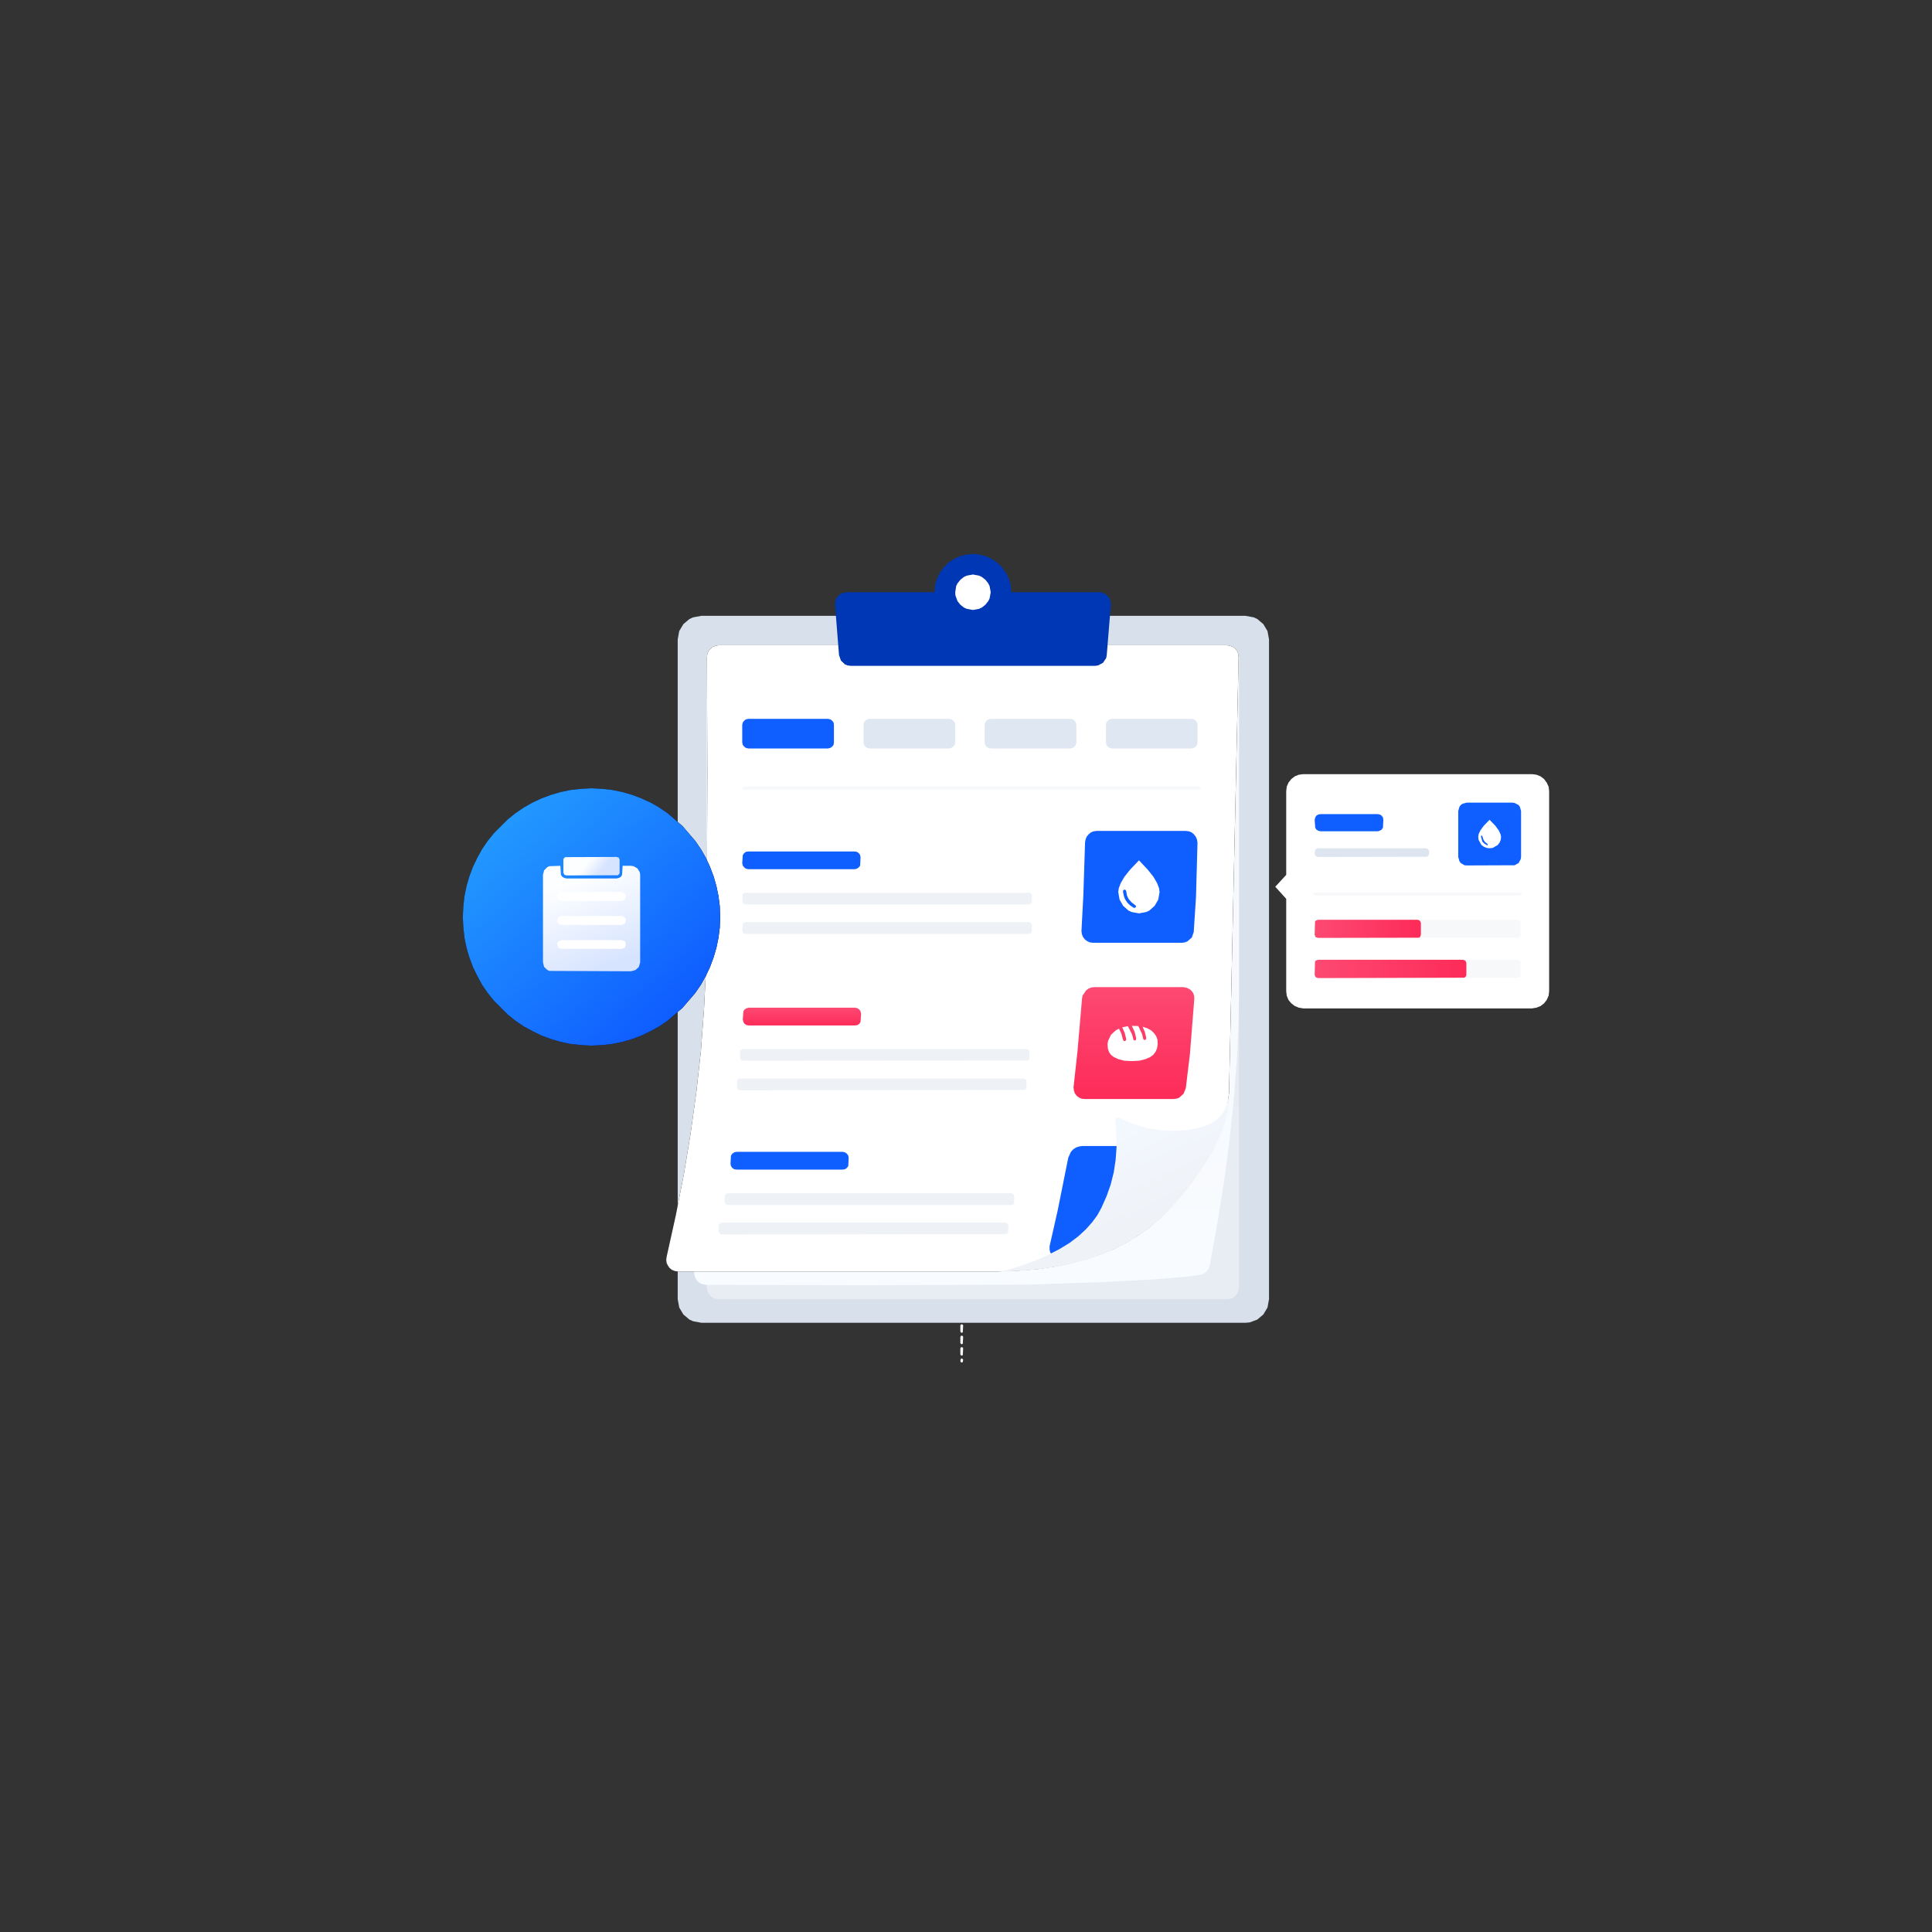 <?xml version="1.0" encoding="utf-8"?>
<!-- Generator: Adobe Illustrator 26.2.1, SVG Export Plug-In . SVG Version: 6.00 Build 0)  -->
<svg version="1.1" id="图层_1" xmlns="http://www.w3.org/2000/svg" xmlns:xlink="http://www.w3.org/1999/xlink" x="0px" y="0px"
	 viewBox="0 0 1024 1024" style="enable-background:new 0 0 1024 1024;" xml:space="preserve">
<rect x="0" y="0" width="1024" height="1024" fill="#333333" stroke="none"/>
<style type="text/css">
	.st0{fill-rule:evenodd;clip-rule:evenodd;fill:#D8E0EB;}
	
		.st1{fill-rule:evenodd;clip-rule:evenodd;fill:url(#矩形_00000037664727298283733620000016249349597613649076_);fill-opacity:0.501;}
	.st2{fill-rule:evenodd;clip-rule:evenodd;fill:url(#矩形_00000051347715056739976370000006187714073391520392_);}
	.st3{fill-rule:evenodd;clip-rule:evenodd;}
	.st4{fill-rule:evenodd;clip-rule:evenodd;fill:#FFFFFF;}
	.st5{fill:#F7F8FA;}
	.st6{fill-rule:evenodd;clip-rule:evenodd;fill:#0F5EFF;}
	.st7{fill-rule:evenodd;clip-rule:evenodd;fill:url(#矩形备份-11_00000085218146423897944850000006006039001798593982_);}
	.st8{fill-rule:evenodd;clip-rule:evenodd;fill:#DDE5F0;fill-opacity:0.51;}
	.st9{fill:#0F5EFF;}
	.st10{fill-rule:evenodd;clip-rule:evenodd;fill:url(#矩形备份-12_00000072979418516736916190000009330911016895539121_);}
	.st11{fill-rule:evenodd;clip-rule:evenodd;fill:#DFE7F2;}
	.st12{fill-rule:evenodd;clip-rule:evenodd;fill:url(#矩形_00000081607121324831515200000012526147136473918345_);}
	.st13{fill-rule:evenodd;clip-rule:evenodd;fill:#0037B4;}
	.st14{fill-rule:evenodd;clip-rule:evenodd;fill:#F7F8FA;}
	.st15{fill-rule:evenodd;clip-rule:evenodd;fill:url(#矩形_00000127740059262553711750000005221789018099270788_);}
	.st16{fill-rule:evenodd;clip-rule:evenodd;fill:url(#矩形备份-16_00000006691489400148444870000012195954369145196986_);}
	.st17{fill-rule:evenodd;clip-rule:evenodd;fill:#DDE5F0;}
	.st18{fill-rule:evenodd;clip-rule:evenodd;fill:url(#SVGID_1_);}
	.st19{fill-rule:evenodd;clip-rule:evenodd;fill:url(#SVGID_00000153663603632044888170000007816927023704362397_);}
	.st20{fill-rule:evenodd;clip-rule:evenodd;fill:url(#SVGID_00000018934108337509454080000010918880015716812466_);}
	.st21{fill:#F5F7FA;}
</style>
<path id="矩形_00000152231896499605331670000009337655863104459649_" class="st0" d="M371.8,326.4h288.3l4.4,0.8l1.9,0.9l3.2,2.7
	l2.2,3.7l0.8,4.4v349.7l-0.8,4.4l-2.2,3.7l-3.2,2.7l-4,1.5l-2.3,0.2H371.8l-4.4-0.8l-2-0.9l-3.2-2.7L360,693l-0.8-4.4V338.9l0.8-4.4
	l2.2-3.7l3.2-2.7l2-0.9L371.8,326.4z"/>
<g>
	
		<linearGradient id="矩形_00000121962849471815618470000004957002081363403952_" gradientUnits="userSpaceOnUse" x1="-890.331" y1="-2.854572e-02" x2="-890.331" y2="1.156" gradientTransform="matrix(282.1 0 0 346.6 251678 287.975)">
		<stop  offset="0" style="stop-color:#F5F7FA"/>
		<stop  offset="1" style="stop-color:#F7F9FC"/>
	</linearGradient>
	
		<path id="矩形_00000158026948311586787300000004379366610923806378_" style="fill-rule:evenodd;clip-rule:evenodd;fill:url(#矩形_00000121962849471815618470000004957002081363403952_);fill-opacity:0.501;" d="
		M380.9,342h269.5l1.7,0.3l1.5,0.6l1.2,0.9l1,1.3l0.6,1.5l0.3,1.7v334l-0.3,1.7l-0.6,1.5l-1,1.3l-1.2,1l-1.5,0.6l-1.7,0.2H380.9
		l-1.7-0.2l-1.5-0.6l-1.2-1l-1-1.3l-0.6-1.5l-0.3-1.7v-334l0.3-1.7l0.6-1.5l1-1.3l1.2-0.9l1.5-0.6L380.9,342z"/>
</g>
<linearGradient id="矩形_00000177456393756509671770000003854518716514956163_" gradientUnits="userSpaceOnUse" x1="-890.404" y1="-2.513727e-02" x2="-890.404" y2="1.159" gradientTransform="matrix(288.8 0 0 339.2 257661.109 288.012)">
	<stop  offset="0" style="stop-color:#F5F7FA"/>
	<stop  offset="1" style="stop-color:#F8FBFF"/>
</linearGradient>
<path id="矩形_00000035522274104662335350000014861584432278496936_" style="fill-rule:evenodd;clip-rule:evenodd;fill:url(#矩形_00000177456393756509671770000003854518716514956163_);" d="
	M380.9,342h269.5l1.7,0.3l1.5,0.6l1.2,0.9l1,1.3l0.6,1.5l0.3,1.7v178.2l-0.3,17.5l-0.9,18.4l-1.5,19.5l-2.1,20.5l-2.8,21.6
	l-3.6,22.8l-4.3,23.9l-0.7,1.9l-1.1,1.4l-1.5,1.1l-1.8,0.6l-8.6,1.1l-15.8,1.3l-26.4,1.4l-40.9,1.4l-84.7,0.3l-85.5-0.2l-1.7-0.3
	l-1.5-0.6l-1.2-1l-1-1.3l-0.6-1.4l-0.3-1.7l1.8-9.5l1.5-11.5l1.3-15.8l1.1-21l0.8-27.3l0.2-34.6V348.3l0.3-1.7l0.6-1.5l1-1.3
	l1.2-0.9l1.5-0.6L380.9,342z"/>
<g>
	<g>
		<g>
			<polygon class="st3" points="380.9,342 650.3,342 652,342.3 653.4,342.9 654.7,343.8 655.7,345.1 656.3,346.6 656.5,348.4 
				651.4,579.3 650.6,585.6 649.1,592 647,598.6 644.3,605.3 640.8,612.1 636.7,619.1 631.7,626.4 625.8,633.8 619,641.5 
				614.2,646.3 609,650.7 603.4,654.7 597.3,658.4 590.8,661.8 583.7,664.7 576.1,667.3 567.9,669.5 559.2,671.3 549.7,672.7 
				539.5,673.5 528.6,673.9 359.4,673.9 357.7,673.7 356.2,673.1 354.9,672.1 354,670.8 353.3,669.4 353.1,667.7 353.3,666.2 
				358.2,644.1 362.5,622.2 366.1,600.3 369.1,578.6 371.5,557 373.1,535.5 374.2,514.1 374.6,492.8 374.9,410.9 374.7,348.3 
				374.9,346.6 375.5,345.2 376.5,343.9 377.7,342.9 379.2,342.3 			"/>
		</g>
	</g>
	<path class="st4" d="M380.9,342h269.4l1.7,0.3l1.4,0.6l1.3,0.9l1,1.3l0.6,1.5l0.2,1.8l-5.1,230.9l-0.8,6.3l-1.5,6.4l-2.1,6.6
		l-2.7,6.7l-3.5,6.8l-4.1,7l-5,7.3l-5.9,7.4l-6.8,7.7l-4.8,4.8l-5.2,4.4l-5.6,4l-6.1,3.7l-6.5,3.4l-7.1,2.9l-7.6,2.6l-8.2,2.2
		l-8.7,1.8l-9.5,1.4l-10.2,0.8l-10.9,0.4H359.4l-1.7-0.2l-1.5-0.6l-1.3-1l-0.9-1.3l-0.7-1.4l-0.2-1.7l0.2-1.5l4.9-22.1l4.3-21.9
		l3.6-21.9l3-21.7l2.4-21.6l1.6-21.5l1.1-21.4l0.4-21.3l0.3-81.9l-0.2-62.6l0.2-1.7l0.6-1.4l1-1.3l1.2-1l1.5-0.6L380.9,342z"/>
</g>
<path id="直线-4" class="st5" d="M635.5,416.9l0.6,0.3l0.2,0.5l-0.2,0.6l-0.6,0.2H394.2l-0.5-0.2l-0.3-0.6l0.3-0.5l0.5-0.3H635.5z
	"/>
<path id="矩形_00000018957925517117404680000002010799907717165983_" class="st6" d="M396.6,451.3H453l1.2,0.2l1,0.7l0.7,1
	l0.2,1.2l-0.2,4.4l-0.7,0.9l-1,0.7l-1.2,0.3h-56.4l-1.3-0.3l-0.9-0.7l-0.7-0.9l-0.3-1.3l0.3-4.3l0.7-1l0.9-0.7L396.6,451.3z"/>
<path id="矩形备份-13" class="st6" d="M390.3,610.5h56.4l1.2,0.3l1,0.7l0.7,1l0.2,1.2l-0.2,4.3l-0.7,1l-1,0.7l-1.2,0.2h-56.4
	l-1.2-0.2l-1-0.7l-0.7-1l-0.2-1.2l0.2-4.3l0.7-1l1-0.7L390.3,610.5z"/>
<linearGradient id="矩形备份-11_00000168831584059546373850000005321487145392324998_" gradientUnits="userSpaceOnUse" x1="-879.241" y1="5.745" x2="-879.241" y2="6.745" gradientTransform="matrix(62.7 0 0 9.4 55553.492 480.127)">
	<stop  offset="0" style="stop-color:#FD4972"/>
	<stop  offset="1" style="stop-color:#FD2B58"/>
</linearGradient>
<path id="矩形备份-11" style="fill-rule:evenodd;clip-rule:evenodd;fill:url(#矩形备份-11_00000168831584059546373850000005321487145392324998_);" d="
	M396.9,534.1h56.4l1.2,0.3l1,0.7l0.6,0.9l0.3,1.3l-0.3,4.3l-0.6,1l-1,0.7l-1.2,0.2h-56.4l-1.3-0.2l-1-0.7l-0.6-1l-0.3-1.2l0.3-4.4
	l0.6-0.9l1-0.7L396.9,534.1z"/>
<g>
	<path id="矩形备份-25" class="st8" d="M395,473.2h150.4l1.1,0.4l0.5,1.1l-0.1,3.7l-0.4,0.5l-1.1,0.5H395l-1.1-0.5l-0.5-1.1
		l0.2-3.7l0.3-0.5L395,473.2z"/>
</g>
<g>
	<path id="矩形备份-29" class="st8" d="M385.6,632.4H536l1.1,0.5l0.5,1.1l-0.1,3.7l-0.4,0.5l-1.1,0.5H385.6l-1.1-0.5l-0.5-1.1
		l0.2-3.7l0.3-0.5L385.6,632.4z"/>
</g>
<g>
	<path id="矩形备份-27" class="st8" d="M393.7,556h150.4l1.2,0.5l0.4,1.1l-0.1,3.7l-0.9,0.8l-151,0.1l-1.1-0.4l-0.4-1.1l0.1-3.7
		l0.3-0.5L393.7,556z"/>
</g>
<g>
	<path id="矩形备份-26" class="st8" d="M395,488.8h150.4l1.1,0.4l0.5,1.1l-0.1,3.7l-0.4,0.6l-1.1,0.4H395l-1.1-0.4l-0.5-1.2
		l0.2-3.7l0.3-0.5L395,488.8z"/>
</g>
<g>
	<path id="矩形备份-30" class="st8" d="M382.5,648h150.4l1.1,0.5l0.5,1.1l-0.2,3.7l-0.8,0.8l-151,0.2l-1.1-0.5l-0.5-1.1l0.1-3.7
		l0.4-0.5L382.5,648z"/>
</g>
<g>
	<path id="矩形备份-28" class="st8" d="M392.2,571.6h150.4l1.1,0.5l0.4,1.1l-0.1,3.7l-0.8,0.8l-151,0.2l-1.2-0.5l-0.4-1.1
		l0.1-3.7l0.9-0.9L392.2,571.6z"/>
</g>
<path id="矩形备份-6" class="st6" d="M581.4,440.4h47l1.7,0.2l1.5,0.6l1.2,1l1,1.3l0.6,1.4l0.3,1.7l-0.8,29l-1.2,18.4l-1,2.9
	l-2.3,2l-1.4,0.6l-1.6,0.2h-47l-1.7-0.2l-1.4-0.6l-1.3-1l-1-1.3l-0.6-1.5l-0.2-1.7l1-19l0.9-27.9l0.3-1.7l0.6-1.4l1-1.2l1.2-1
	l1.5-0.6L581.4,440.4z"/>
<g>
	<path id="椭圆形" class="st4" d="M603.7,484.1l3.8-0.7l1.7-0.8l2.8-2.5l1.9-3.3l0.7-4l-0.3-2.1l-1-2.6l-1.9-3.3l-3.1-3.9
		l-4.6-4.9l-4.7,4.9l-3.1,3.9l-1.9,3.3l-1,2.6l-0.3,2.1l0.7,4l1.9,3.3l2.8,2.5l1.7,0.8L603.7,484.1z"/>
	<path id="路径-3" class="st9" d="M596,471.5l0.6,0.2l0.3,0.6l0.4,2.3l0.9,1.9l1.5,1.7l2.4,1.9l-0.1,0.7l-0.5,0.4l-0.7-0.1
		l-1.9-1.3l-1.5-1.5l-1.1-1.7l-0.7-2l-0.4-2.2l0.2-0.6L596,471.5z"/>
</g>
<path id="矩形备份-14" class="st6" d="M573.5,607.4h47.1l1.6,0.3l1.4,0.6l1.1,1l0.7,1.2l0.4,1.4v1.9l-0.7,2l-1.7,2.7l-3.2,3.8
	l-5.1,5l-7.7,6.6l-10.9,8.5l-15,10.8l-20,13.6l-1.7-0.3l-1.3-0.6l-1.1-1l-0.8-1.2l-0.3-1.5v-1.7l4.3-19l5.6-27.9l1.4-3.1l1.2-1.3
	l1.5-1l1.5-0.5L573.5,607.4z"/>
<linearGradient id="矩形备份-12_00000047021604174103215600000001310791914225648012_" gradientUnits="userSpaceOnUse" x1="-879.531" y1="0.911" x2="-879.531" y2="1.911" gradientTransform="matrix(64 0 0 59.3 56891 469.187)">
	<stop  offset="0" style="stop-color:#FD4972"/>
	<stop  offset="1" style="stop-color:#FD2B58"/>
</linearGradient>
<path id="矩形备份-12" style="fill-rule:evenodd;clip-rule:evenodd;fill:url(#矩形备份-12_00000047021604174103215600000001310791914225648012_);" d="
	M580.1,523.2h47l1.7,0.3l1.4,0.6l1.2,0.9l1,1.3l0.5,1.5l0.1,1.7l-2.3,29l-2.2,18.3l-1.2,2.9l-2.3,2.1l-1.4,0.5l-1.6,0.2h-47.1
	l-1.7-0.2l-1.4-0.6l-1.2-1l-0.9-1.2l-0.5-1.5l-0.2-1.7l2.1-19.1l2.4-27.9l0.3-1.6l1.8-2.7l1.3-1l1.5-0.6L580.1,523.2z"/>
<path id="路径" class="st4" d="M605.6,544.2l1.2,2.8l0.7,3l-0.1,0.8l-0.5,0.4l-0.7-0.1l-0.3-0.6l-0.6-2.5l-2-4.2l-3.4-0.1l1.5,3.3
	l0.8,3.3l-0.2,1l-0.5,0.2l-0.7-0.3l-0.8-3l-2.2-4.3l-3,0.6l1.3,2.9l0.8,3.2l-0.1,0.8l-0.6,0.4l-0.6-0.1l-0.4-0.6l-0.8-3.1l-1.3-2.8
	l-1.7,0.9l-2.6,2.4l-1.5,3.2l-0.3,1.8l0.2,2.3l0.6,1.8l1,1.5l1.6,1.2l2.4,1.1l3.1,0.8l4,0.2l3.9-0.2l3.2-0.8l2.6-1.1l1.6-1.2
	l1.2-1.5l0.8-1.8l0.4-2.3l-0.1-2.3l-0.7-2l-1.2-1.7l-1.5-1.4l-2-1.1L605.6,544.2z"/>
<path id="矩形_00000177458131711255174720000001778349394315092364_" class="st6" d="M396.6,381h42.3l1.2,0.3l1,0.7l0.7,0.9
	l0.2,1.3v9.3l-0.2,1.3l-0.7,0.9l-1,0.7l-1.2,0.3h-42.3l-1.3-0.3l-0.9-0.7l-0.7-0.9l-0.3-1.3v-9.3l0.3-1.3l0.7-0.9l0.9-0.7L396.6,381
	z"/>
<path id="矩形备份-2" class="st11" d="M460.8,381h42.3l1.2,0.3l1,0.7l0.7,0.9l0.3,1.3v9.3l-0.3,1.3l-0.7,0.9l-1,0.7l-1.2,0.3
	h-42.3l-1.2-0.3l-1-0.7l-0.7-0.9l-0.2-1.3v-9.3l0.2-1.3l0.7-0.9l1-0.7L460.8,381z"/>
<path id="矩形备份-4" class="st11" d="M525.1,381h42.3l1.2,0.3l1,0.7l0.6,0.9l0.3,1.3v9.3l-0.3,1.3l-0.6,0.9l-1,0.7l-1.2,0.3
	h-42.3l-1.3-0.3l-1-0.7l-0.6-0.9l-0.3-1.3v-9.3l0.3-1.3l0.6-0.9l1-0.7L525.1,381z"/>
<path id="矩形备份-5" class="st11" d="M589.3,381h42.3l1.2,0.3l1,0.7l0.7,1l0.2,1.2v9.3l-0.2,1.2l-0.7,1l-1,0.7l-1.2,0.3h-42.3
	l-1.2-0.3l-1-0.7l-0.7-0.9l-0.2-1.3v-9.3l0.2-1.3l0.7-0.9l1-0.7L589.3,381z"/>
<linearGradient id="矩形_00000127012045179872273480000002576743760251145363_" gradientUnits="userSpaceOnUse" x1="-885.944" y1="1.277" x2="-886.172" y2="0.878" gradientTransform="matrix(120.2 0 0 94.6 107096.008 525.342)">
	<stop  offset="0" style="stop-color:#EFF2F7"/>
	<stop  offset="1" style="stop-color:#F3F8FE"/>
</linearGradient>
<path id="矩形_00000134965194293726231110000014348825238773632677_" style="fill-rule:evenodd;clip-rule:evenodd;fill:url(#矩形_00000127012045179872273480000002576743760251145363_);" d="
	M593.4,592.5l5.4,2.5l5.6,1.9l5.8,1.4l6.1,0.8l6.3,0.2l6.6-0.4l5-0.8l4.1-1.1l3.5-1.6l2.8-1.8l2.3-2.1l1.8-2.5l1.3-2.8l1-3.2
	l0.4-3.7v4.7l-0.7,5.1l-1.3,5.5l-2.1,5.9l-2.9,6.3l-3.8,7l-4.9,7.5l-6,8.2l-7.4,8.9l-5,5.3l-5.4,4.9l-5.9,4.5l-6.2,4l-6.6,3.7
	L586,664l-7.6,2.8l-8.2,2.4l-8.8,1.9l-9.4,1.4l-10,1l-10.8,0.4l9.1-2.7l8.1-2.9l7-3.1l6.2-3.2l5.4-3.3l4.6-3.5l3.9-3.6l3.3-3.7
	l2.8-3.8l2.2-4l2.7-6.1l2.2-6.2l1.6-6.4l1-6.6l0.5-6.7l-0.1-6.9l-0.6-7.8l0.7-0.9l0.6-0.2L593.4,592.5z"/>
<path id="矩形_00000166660306618367141090000015452157862830159525_" class="st13" d="M448.8,313.9h133.7l1.7,0.2l1.5,0.7l1.2,0.9
	l1,1.3l0.6,1.5l0.3,1.7l-2.2,27l-0.3,1.6l-1.7,2.5l-2.6,1.4l-1.6,0.2H450.9l-1.6-0.2l-1.4-0.5l-2.2-2.1l-1-2.9l-2.1-26.5l0.1-1.7
	l0.4-1.5l0.9-1.4l1.2-1.1l1.4-0.7L448.8,313.9z"/>
<path id="椭圆形_00000078756508184908608440000007534543021215098547_" class="st13" d="M536,313.9l-0.3,3.7l-1,3.4l-1.5,3.2
	l-2,2.8l-2.4,2.4l-2.9,2l-3.1,1.5l-3.4,1l-3.7,0.3l-3.8-0.3l-3.4-1l-3.1-1.5l-2.9-2l-2.4-2.4l-2-2.8l-1.5-3.2l-1-3.4l-0.3-3.7
	l0.3-3.7l1-3.4l1.5-3.1l2-2.9l2.4-2.4l2.9-2l3.1-1.5l3.4-0.9l3.8-0.4l3.7,0.4l3.4,0.9l3.1,1.5l2.9,2l2.4,2.4l2,2.9l1.5,3.1l1,3.4
	L536,313.9z"/>
<path id="椭圆形_00000143588590415800723990000012161933854203618197_" class="st4" d="M525.1,313.9l-0.6,3.3l-0.7,1.4l-1.5,1.9
	l-1.9,1.5l-1.5,0.7l-3.2,0.6l-3.3-0.6l-1.5-0.7l-1.9-1.5l-1.5-1.9l-1.1-3l-0.1-1.7l0.5-3.3l0.7-1.4l1.5-1.9l1.9-1.5l1.5-0.7l3.3-0.6
	l3.2,0.6l1.5,0.7l1.9,1.5l1.5,1.9l0.7,1.4L525.1,313.9z"/>
<g>
	<g>
		<g>
			<g>
				<polygon class="st3" points="690.8,410.3 812,410.3 814.4,410.6 816.6,411.5 818.4,412.9 819.8,414.8 820.8,416.9 821.1,419.3 
					821.1,525.4 820.8,527.8 819.8,530 818.4,531.8 816.6,533.2 814.4,534.1 812,534.5 690.8,534.5 688.4,534.1 686.2,533.2 
					684.4,531.8 682.9,530 682,527.8 681.7,525.4 681.7,476.4 675.9,470 681.7,463.7 681.7,419.3 682,416.9 682.9,414.8 
					684.4,412.9 686.2,411.5 688.4,410.6 				"/>
			</g>
		</g>
		<path class="st4" d="M690.8,410.3H812l2.4,0.3l2.2,0.9l1.8,1.4l1.4,1.9l1,2.1l0.3,2.4v106.1l-0.3,2.4l-1,2.2l-1.4,1.8l-1.8,1.4
			l-2.2,0.9l-2.4,0.4H690.8l-2.4-0.4l-2.2-0.9l-1.8-1.4l-1.5-1.8l-0.9-2.2l-0.3-2.4v-49l-5.8-6.4l5.8-6.3v-44.4l0.3-2.4l0.9-2.1
			l1.5-1.9l1.8-1.4l2.2-0.9L690.8,410.3z"/>
	</g>
	<path id="直线-5" class="st5" d="M805.9,473.1l0.6,0.2l0.2,0.6l-0.2,0.5l-0.6,0.2H696.8l-0.5-0.2l-0.2-0.5l0.2-0.6l0.5-0.2H805.9
		z"/>
	<path id="矩形_00000116195622105655886280000013192895130744303245_" class="st14" d="M698.5,487.5h105.8l1.2,0.5l0.4,1.1v6.4
		l-0.1,0.7l-0.9,0.8l-106.4,0.1l-1.2-0.4l-0.5-1.2l0.2-7l0.3-0.5L698.5,487.5z"/>
	<path id="矩形备份-15" class="st14" d="M698.5,508.7h105.8l1.2,0.5l0.4,1.1v6.4l-0.1,0.7l-0.9,0.8l-106.4,0.2l-1.2-0.5
		l-0.5-1.2l0.2-7l0.3-0.5L698.5,508.7z"/>
	
		<linearGradient id="矩形_00000003103396579025831440000002479034336759486121_" gradientUnits="userSpaceOnUse" x1="-878.121" y1="6.124" x2="-877.121" y2="6.124" gradientTransform="matrix(56.3 0 0 9.6 50134.996 433.506)">
		<stop  offset="0" style="stop-color:#FD4972"/>
		<stop  offset="1" style="stop-color:#FD2B58"/>
	</linearGradient>
	
		<path id="矩形_00000121274570909782952200000008993548988742612615_" style="fill-rule:evenodd;clip-rule:evenodd;fill:url(#矩形_00000003103396579025831440000002479034336759486121_);" d="
		M698.5,487.5h53l1.1,0.5l0.5,1.1v6.4l-0.5,1.2l-0.5,0.3l-53.6,0.1l-1.2-0.4l-0.5-1.2l0.2-7l0.3-0.5L698.5,487.5z"/>
	
		<linearGradient id="矩形备份-16_00000067934104000664622510000017570071277878058431_" gradientUnits="userSpaceOnUse" x1="-882.881" y1="6.066" x2="-881.881" y2="6.066" gradientTransform="matrix(80.4 0 0 9.7 71680.406 454.713)">
		<stop  offset="0" style="stop-color:#FD4972"/>
		<stop  offset="1" style="stop-color:#FD2B58"/>
	</linearGradient>
	
		<path id="矩形备份-16" style="fill-rule:evenodd;clip-rule:evenodd;fill:url(#矩形备份-16_00000067934104000664622510000017570071277878058431_);" d="
		M698.5,508.7h77l1.2,0.5l0.5,1.1v6.4l-0.2,0.7l-0.8,0.8l-77.7,0.2l-1.2-0.5l-0.5-1.2l0.2-7l0.3-0.5L698.5,508.7z"/>
	<path id="矩形_00000070825056780701353510000015012447949597985724_" class="st6" d="M699.9,431.5h30.3l1.1,0.2l1,0.6l0.7,1
		l0.2,1.2l-0.2,4.2l-0.7,1l-1,0.6l-1.1,0.3h-30.3l-1.2-0.3l-1-0.6l-0.6-1l-0.3-4.2l0.3-1.2l0.6-1l1-0.6L699.9,431.5z"/>
	<path id="矩形备份-77" class="st17" d="M698.4,449.6h57.5l1.1,0.5l0.5,1.1l-0.2,2l-0.8,0.9l-58.1,0.1l-1.1-0.5l-0.5-1l0.2-2.1
		l0.3-0.5L698.4,449.6z"/>
	<path id="矩形_00000083078105251708815600000018284998036514751373_" class="st6" d="M777.4,425.4h24.2l1.2,0.2l2.1,1.1l0.7,1
		l0.6,2.2v24.3l-0.2,1.2l-1.1,2l-2.1,1.2l-25.4,0.1l-1.2-0.1l-2-1.2l-0.7-1l-0.6-2.2v-24.3l0.6-2.2l0.7-1l1-0.7L777.4,425.4z"/>
	<g>
		<path id="椭圆形_00000022554580224178408000000014452372230873623732_" class="st4" d="M789.5,449.6l1.7-0.2l2.6-1.5l1-1.3
			l0.6-1.4l0.2-1.6l-0.3-1.5l-0.9-1.9l-1.8-2.5l-3.1-3.2l-3.1,3.2l-1.8,2.5l-0.9,1.9l-0.2,1.5l0.2,1.6l1.5,2.7l1.3,0.9l1.4,0.6
			L789.5,449.6z"/>
		<path id="路径-3_00000018930136870515322620000008426378335731391130_" class="st9" d="M785.3,442.8l0.3,0.2l0.6,1.9l0.8,1.3
			l1.6,1.3l-0.3,0.6l-1.6-1l-1-1l-0.8-2.8L785.3,442.8z"/>
	</g>
</g>
<g>
	<g>
		<g>
			<polygon class="st3" points="381.7,486 381.5,491.7 380.8,497.1 379.7,502.4 378.2,507.5 376.3,512.6 374.1,517.3 371.5,521.9 
				368.5,526.3 361.7,534.2 353.8,541 349.4,544 344.9,546.5 340.1,548.8 335.1,550.7 329.9,552.2 324.6,553.3 319.2,553.9 
				313.5,554.2 307.9,553.9 302.4,553.3 297.1,552.2 292,550.7 286.9,548.8 282.2,546.5 277.6,544 273.2,541 269.1,537.7 
				261.8,530.4 258.5,526.3 255.5,521.9 253,517.3 250.7,512.6 248.8,507.5 247.3,502.4 246.2,497.1 245.6,491.7 245.3,486 
				245.6,480.3 246.2,474.9 247.3,469.6 248.8,464.4 250.7,459.4 253,454.6 255.5,450.1 258.5,445.7 261.8,441.6 269.1,434.3 
				273.2,431 277.6,428 282.2,425.4 286.9,423.2 292,421.3 297.1,419.8 302.4,418.7 307.9,418.1 313.5,417.8 319.2,418.1 
				324.6,418.7 329.9,419.8 335.1,421.3 340.1,423.2 344.9,425.4 349.4,428 353.8,431 361.7,437.8 368.5,445.7 371.5,450.1 
				374.1,454.6 376.3,459.4 378.2,464.4 379.7,469.6 380.8,474.9 381.5,480.3 			"/>
		</g>
	</g>
	
		<linearGradient id="SVGID_1_" gradientUnits="userSpaceOnUse" x1="-887.274" y1="0.539" x2="-886.62" y2="1.249" gradientTransform="matrix(136.4 0 0 136.4 121292.906 363.838)">
		<stop  offset="0" style="stop-color:#2297FF"/>
		<stop  offset="1" style="stop-color:#0F5EFF"/>
	</linearGradient>
	<path class="st18" d="M381.7,486l-0.2,5.7l-0.7,5.4l-1.1,5.3l-1.5,5.1l-1.9,5.1l-2.2,4.7l-2.6,4.6l-3,4.4l-6.8,7.9l-7.9,6.8l-4.4,3
		l-4.5,2.5l-4.8,2.3l-5,1.9l-5.2,1.5l-5.3,1.1l-5.4,0.6l-5.7,0.3l-5.6-0.3l-5.5-0.6l-5.3-1.1l-5.1-1.5l-5.1-1.9l-4.7-2.3l-4.6-2.5
		l-4.4-3l-4.1-3.3l-7.3-7.3l-3.3-4.1l-3-4.4l-2.5-4.6l-2.3-4.7l-1.9-5.1l-1.5-5.1l-1.1-5.3l-0.6-5.4l-0.3-5.7l0.3-5.7l0.6-5.4
		l1.1-5.3l1.5-5.2l1.9-5l2.3-4.8l2.5-4.5l3-4.4l3.3-4.1l7.3-7.3l4.1-3.3l4.4-3l4.6-2.6l4.7-2.2l5.1-1.9l5.1-1.5l5.3-1.1l5.5-0.6
		l5.6-0.3l5.7,0.3l5.4,0.6l5.3,1.1l5.2,1.5l5,1.9l4.8,2.2l4.5,2.6l4.4,3l7.9,6.8l6.8,7.9l3,4.4l2.6,4.5l2.2,4.8l1.9,5l1.5,5.2
		l1.1,5.3l0.7,5.4L381.7,486z"/>
</g>
<g>
	<g>
		
			<linearGradient id="SVGID_00000180344564549639600070000015455388950955732112_" gradientUnits="userSpaceOnUse" x1="-863.623" y1="5.98" x2="-863.268" y2="6.071" gradientTransform="matrix(29.8 0 0 9.8 26045.795 400.187)">
			<stop  offset="0" style="stop-color:#FDFEFF"/>
			<stop  offset="1" style="stop-color:#D7E4FF"/>
		</linearGradient>
		<path style="fill-rule:evenodd;clip-rule:evenodd;fill:url(#SVGID_00000180344564549639600070000015455388950955732112_);" d="
			M300.2,464l27.3-0.1l0.8-0.8l0.1-0.6v-6.8l-0.4-1.1l-1.2-0.4l-27.2,0.1l-0.9,0.8l-0.1,0.6v6.8l0.5,1.1L300.2,464z"/>
		
			<linearGradient id="SVGID_00000178170934274485898360000013094597027567513729_" gradientUnits="userSpaceOnUse" x1="-876.279" y1="1.088" x2="-875.976" y2="1.917" gradientTransform="matrix(51.5 0 0 55.9 45434.801 404.892)">
			<stop  offset="0" style="stop-color:#FDFEFF"/>
			<stop  offset="1" style="stop-color:#D7E4FF"/>
		</linearGradient>
		<path style="fill-rule:evenodd;clip-rule:evenodd;fill:url(#SVGID_00000178170934274485898360000013094597027567513729_);" d="
			M334.5,458.9H330l-0.3,4.8l-0.6,1l-1,0.6l-1.3,0.3h-26.6l-1.2-0.3l-1-0.6l-0.7-1l-0.3-4.8l-5.8,0.2l-1.1,0.5l-1.7,1.7l-0.6,2.3
			v46.5l0.6,2.4l1.7,1.6l1.1,0.5l43.3,0.2l2.4-0.7l1.7-1.6l0.7-2.4v-46.5l-0.2-1.3l-1.2-2l-2.1-1.2L334.5,458.9z"/>
		<path class="st4" d="M331.7,500.8l-0.6,1.5l-1.5,0.6h-32.1l-1.5-0.6l-0.7-1.5l0.2-1.2l0.5-0.7l1.5-0.6h32.1l1.5,0.6l0.5,0.7
			L331.7,500.8z"/>
		<path class="st4" d="M331.7,488.1l-0.6,1.5l-1.5,0.6h-32.1l-1.5-0.6l-0.7-1.5l0.2-1.2l0.5-0.7l1.5-0.7h32.1l1.5,0.7l0.5,0.7
			L331.7,488.1z"/>
		<path class="st4" d="M331.7,475.3l-0.6,1.6l-1.5,0.6h-32.1l-1.5-0.6l-0.7-1.6l0.2-1.2l0.5-0.6l1.5-0.7h32.1l1.5,0.7l0.5,0.6
			L331.7,475.3z"/>
	</g>
</g>
<path id="路径-4备份-4" class="st21" d="M509.7,720l0.6,0.3l0.2,0.5l-0.2,1.1l-0.6,0.3l-0.5-0.3l-0.2-0.5l0.2-1.1L509.7,720z
	 M509.7,714l0.6,0.2l0.2,0.5l-0.2,3.6l-0.6,0.2l-0.5-0.2l-0.2-0.5v-3.1l0.2-0.5L509.7,714z M509.7,707.9l0.6,0.2l0.2,0.6l-0.2,3.5
	l-0.6,0.3l-0.5-0.3l-0.2-0.5v-3l0.2-0.6L509.7,707.9z M509.7,701.9l0.6,0.2l0.2,0.5l-0.2,3.6l-0.6,0.2l-0.5-0.2l-0.2-0.6v-3l0.2-0.5
	L509.7,701.9z"/>
</svg>
